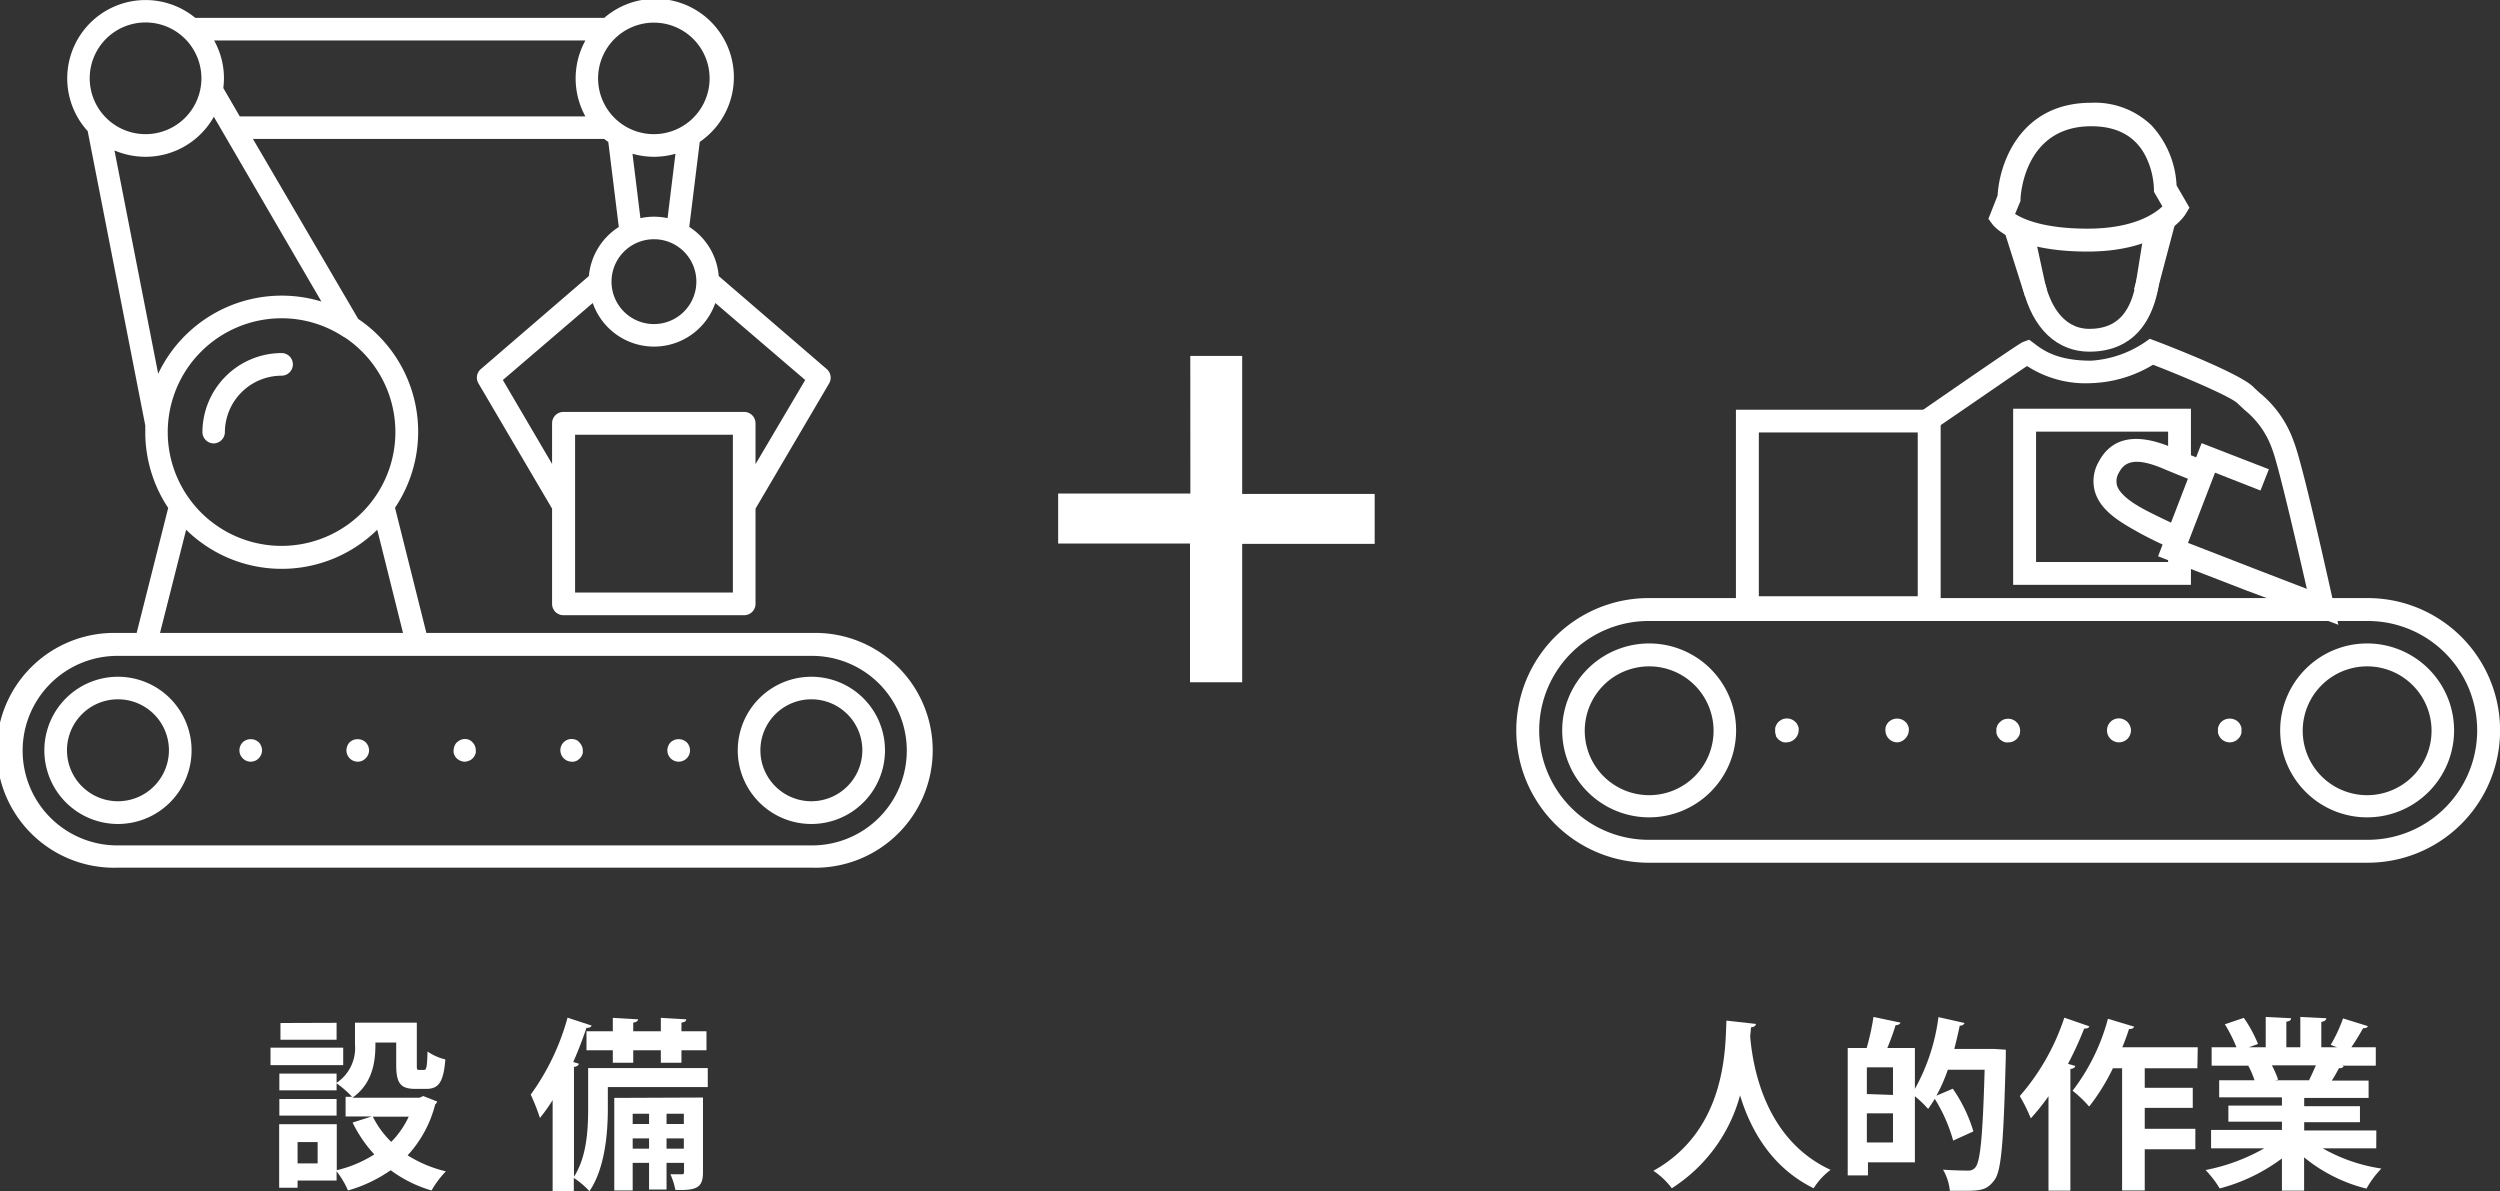 <svg xmlns="http://www.w3.org/2000/svg" viewBox="0 0 271.7 129.46"><rect x="0" y="0" width="271.7" height="129.46" fill="#333333" stroke="none"/><defs><style>.cls-1{fill:#fff;}</style></defs><g id="レイヤー_2" data-name="レイヤー 2"><g id="レイヤー_1-2" data-name="レイヤー 1"><path class="cls-1" d="M37.3,113.86v1.9H29.4v-1.9Zm8.7,5.26,1.52.6a.65.65,0,0,1-.22.3,12.81,12.81,0,0,1-3,5.54,13.63,13.63,0,0,0,4.16,1.74,10.47,10.47,0,0,0-1.56,2.08,14,14,0,0,1-4.44-2.2,15.55,15.55,0,0,1-4.64,2.2,9.37,9.37,0,0,0-1.24-2.08v1H32.34v.78h-2v-6.9h6.26v5a13.34,13.34,0,0,0,4.08-1.72A14.33,14.33,0,0,1,38.32,122l2.06-.66H37.56V119.2h.7a10,10,0,0,0-1.68-1.46v.76H30.36v-1.82h6.22v1a4.53,4.53,0,0,0,2-4.14v-2.4H45.3v4.52c0,.56,0,.62.26.62h.52c.26,0,.34-.26.38-2a5.91,5.91,0,0,0,1.94.86c-.2,2.5-.74,3.2-2.08,3.2H45.14c-1.62,0-2.08-.62-2.08-2.62v-2.42H40.8c0,1.38,0,4.26-2.5,6h7.28Zm-9.42.32v1.8H30.36v-1.8Zm0-8.28V113h-6.1v-1.82Zm-2.06,15.28v-2.32H32.34v2.32Zm6-5.08a10.07,10.07,0,0,0,2,2.74,9.74,9.74,0,0,0,1.9-2.74Z"/><path class="cls-1" d="M76.92,116.08v2.06H66.06v2.38c0,2.64-.32,6.48-2,8.94a8.52,8.52,0,0,0-1.7-1.44v1.42H60.06v-9.88a18.5,18.5,0,0,1-1.38,1.94,22.26,22.26,0,0,0-1-2.54,25.82,25.82,0,0,0,4-8.36l2.62.86c-.08.18-.26.26-.56.24-.42,1.24-.9,2.5-1.44,3.72l.6.18c0,.18-.2.3-.52.36v11.92c1.4-2.14,1.54-5.18,1.54-7.4v-4.4Zm-13.18-4H66.6v-1.46l2.74.16c0,.18-.16.3-.52.36v.94h3v-1.46l2.76.16c0,.2-.16.3-.52.36v.94h2.72v2.06H74.06v1.36H71.82v-1.36h-3v1.36H66.6v-1.36H63.74Zm12.66,7.2v8.12c0,1.66-.66,2-3,1.92a7.63,7.63,0,0,0-.54-1.7c.54,0,1.06,0,1.24,0s.24-.06.24-.24v-1H72.44v2.9h-1.9v-2.9H68.76v3h-2V119.32Zm-5.86,1.76H68.76v1.12h1.78Zm-1.78,3.8h1.78v-1.12H68.76Zm5.56-3.8H72.44v1.12h1.88Zm-1.88,3.8h1.88v-1.12H72.44Z"/><path class="cls-1" d="M190.83,111.28c0,.2-.22.34-.54.38,0,.28-.06.64-.08,1,.28,3.24,1.58,11.18,8.74,14.48a7.25,7.25,0,0,0-1.84,2c-4.58-2.24-6.88-6.38-8-10.1a17.33,17.33,0,0,1-7.42,10.1,8.09,8.09,0,0,0-2-1.9c8.08-4.48,7.8-13.66,7.94-16.32Z"/><path class="cls-1" d="M216.73,114l1.26.08c0,.18,0,.52,0,.76-.24,9.2-.46,12.4-1.24,13.42s-1.34,1.16-3.3,1.16l-1.54,0a5.64,5.64,0,0,0-.74-2.3c1.16.08,2.22.1,2.72.1a.93.93,0,0,0,.8-.36c.54-.62.8-3.5,1-10.6h-4a18.18,18.18,0,0,1-1.24,2.82l1.78-.76a16.37,16.37,0,0,1,2.24,4.64l-2.2,1a17.21,17.21,0,0,0-2-4.54c-.24.4-.48.76-.72,1.1a12,12,0,0,0-1.44-1.38v7.18h-5.1v1.42h-2.2V113.9h2.06a27,27,0,0,0,.74-3.38l2.94.62c-.08.18-.24.26-.54.28a25.13,25.13,0,0,1-.9,2.48h3v4.44a21.57,21.57,0,0,0,2.56-7.8l2.84.64a.49.49,0,0,1-.52.28c-.18.84-.38,1.7-.6,2.54h3.9Zm-11,5V116h-2.84v2.9Zm-2.84,5.16h2.84V121h-2.84Z"/><path class="cls-1" d="M227.07,111.54c-.06.18-.24.26-.56.24a39.09,39.09,0,0,1-1.76,3.84l.78.22c0,.18-.2.3-.52.34V129.4h-2.38V119.14a24,24,0,0,1-1.92,2.4,19.44,19.44,0,0,0-1.2-2.42,24.62,24.62,0,0,0,4.84-8.52Zm11.74,4.56h-5.72v2.12h5.22v2.18h-5.22v2.28h5.5v2.22h-5.5v4.48h-2.46V116.1h-1a22.78,22.78,0,0,1-2.58,4.16,13.39,13.39,0,0,0-1.8-1.72,22.15,22.15,0,0,0,3.84-7.82l2.86.86a.5.5,0,0,1-.56.24c-.22.66-.46,1.34-.74,2h8.2Z"/><path class="cls-1" d="M258.25,124.8h-5.82a18.36,18.36,0,0,0,6.38,2.2,10.12,10.12,0,0,0-1.62,2.18,17.22,17.22,0,0,1-6.78-3.4v3.62H248v-3.5a19.65,19.65,0,0,1-6.76,3.26,11.35,11.35,0,0,0-1.54-2,20.88,20.88,0,0,0,6.38-2.36h-5.78v-2H248v-.9h-5.82v-1.74H248v-.9h-6.82V117.4h3.84a9.18,9.18,0,0,0-.68-1.58l.24,0v0l-4.22,0v-2h2.7a16.28,16.28,0,0,0-1.26-2.5l2.06-.7a14.31,14.31,0,0,1,1.54,2.84l-1,.36h1.84v-3.3l2.76.14c0,.2-.18.34-.52.38v2.78H250v-3.3l2.82.14c0,.22-.2.34-.54.4v2.76H254l-.7-.26a16.31,16.31,0,0,0,1.34-2.88l2.7.84c-.06.16-.24.24-.52.22-.34.62-.82,1.42-1.28,2.08h2.66v2h-3.66l.18.06a.5.5,0,0,1-.52.2,14.38,14.38,0,0,1-.78,1.36h4v1.88h-7v.9h6.06v1.74h-6.06v.9h7.84Zm-7.3-7.4c.22-.46.5-1.06.74-1.62h-4.78a10.89,10.89,0,0,1,.68,1.56l-.34.06v0Z"/><path class="cls-1" d="M129.36,38.68H135v15H149.4v5.43H135V74.15h-5.67V59.07H115V53.64h14.37Z"/><path class="cls-1" d="M257.33,93.76H179.17a14.38,14.38,0,1,1,0-28.76h78.16a14.38,14.38,0,0,1,0,28.76ZM179.17,67.49a11.89,11.89,0,1,0,0,23.78h78.16a11.89,11.89,0,1,0,0-23.78Z"/><path class="cls-1" d="M254.13,67.9l-10-3.73-9.59-3.71,4.73-12.3L246.58,51l-.91,2.31-4.94-1.94L237.79,59l7.26,2.82L250.71,64c-1.14-5-3.11-13.48-3.74-15.1a9.42,9.42,0,0,0-3-4.32l-.8-.75c-.65-.65-5.15-2.63-9.18-4.19a13.77,13.77,0,0,1-6.69,2,11.7,11.7,0,0,1-7-1.86c-1.83,1.22-7,4.81-10.44,7.14l-1.41-2c11-7.61,11.26-7.7,11.45-7.77l.63-.23.54.4c1,.77,2.54,1.88,6.19,1.88a11.81,11.81,0,0,0,5.84-2l.54-.38.62.23c2.15.82,9.26,3.61,10.63,5,.23.23.47.44.71.66A11.89,11.89,0,0,1,249.29,48c1,2.46,4.21,17.09,4.35,17.71Z"/><path class="cls-1" d="M227.08,38.22c-3.52,0-6.15-2.49-7.23-6.84l-1.33-6.11,2.43-.53,1.32,6.07c.45,1.82,1.69,4.93,4.81,4.93,2.76,0,4.34-1.5,5-4.7l1.09-6.79,2.46.39-1.1,6.84C233.39,37.06,229.85,38.22,227.08,38.22Z"/><path class="cls-1" d="M226.87,27.34c-7.92,0-10.13-2.68-10.36-3l-.41-.56,1-2.53c.2-3.61,2.53-10.08,10.16-10.08a8.87,8.87,0,0,1,6.59,2.48,10.34,10.34,0,0,1,2.7,6.5l1.4,2.42-.38.63C237.49,23.38,235,27.34,226.87,27.34ZM219,23.25c.89.57,3.14,1.6,7.87,1.6,4.93,0,7.25-1.57,8.14-2.42l-.92-1.59V20.5A8.68,8.68,0,0,0,233.2,17c-1.1-2.18-3.09-3.28-5.92-3.28-7.31,0-7.68,7.58-7.69,7.9v.22Z"/><path class="cls-1" d="M210.91,67.29H188.66V44.53h22.25ZM191.15,64.8h17.27V47H191.15Z"/><rect class="cls-1" x="218.83" y="24.26" width="2.49" height="7.7" transform="translate(1.82 67.93) rotate(-17.62)"/><rect class="cls-1" x="230.05" y="26.53" width="8.28" height="2.49" transform="translate(147.43 247.07) rotate(-75.18)"/><polygon class="cls-1" points="238.11 63.56 218.79 63.56 218.79 44.42 238.11 44.42 238.11 49.82 235.63 49.82 235.63 46.91 221.28 46.91 221.28 61.08 235.63 61.08 235.63 60.13 238.11 60.13 238.11 63.56"/><path class="cls-1" d="M236.31,59.73c-.1,0-2.36-1-4.13-2s-3.85-2.21-4.48-4.22a4.2,4.2,0,0,1,.38-3.31c1.41-2.68,4.1-3.21,8-1.55,2,.84,3.92,1.56,3.94,1.57l-.86,2.33c-.08,0-2-.75-4.05-1.61-3.31-1.41-4.29-.58-4.82.42a1.78,1.78,0,0,0-.21,1.41c.4,1.27,2.55,2.38,3.25,2.75,1.71.89,4,1.91,4,1.91Z"/><path class="cls-1" d="M179.23,88.83a9.45,9.45,0,1,1,9.45-9.45A9.46,9.46,0,0,1,179.23,88.83Zm0-16.41a7,7,0,1,0,7,7A7,7,0,0,0,179.23,72.42Z"/><path class="cls-1" d="M257.26,88.83a9.45,9.45,0,1,1,9.45-9.45A9.45,9.45,0,0,1,257.26,88.83Zm0-16.41a7,7,0,1,0,7,7A7,7,0,0,0,257.26,72.42Z"/><path class="cls-1" d="M195.27,78.92a1.28,1.28,0,0,0-.11-.2.9.9,0,0,0-.15-.18,1.17,1.17,0,0,0-1.08-.33.9.9,0,0,0-.22.06.72.72,0,0,0-.21.12.84.84,0,0,0-.18.15.9.9,0,0,0-.15.18,1.28,1.28,0,0,0-.11.2,1,1,0,0,0-.06.23.85.85,0,0,0,0,.23.91.91,0,0,0,0,.23.86.86,0,0,0,.06.23,1.28,1.28,0,0,0,.11.2,1.39,1.39,0,0,0,.15.19,1.24,1.24,0,0,0,.18.14.7.7,0,0,0,.21.11.94.94,0,0,0,.22.07,1,1,0,0,0,.24,0,1.2,1.2,0,0,0,.84-.34,1.23,1.23,0,0,0,.35-.85,1.64,1.64,0,0,0,0-.23A2,2,0,0,0,195.27,78.92Z"/><path class="cls-1" d="M194.17,80.68a1,1,0,0,1-.26,0,.8.8,0,0,1-.24-.07.89.89,0,0,1-.23-.13.74.74,0,0,1-.19-.15l-.17-.2C193,80,193,80,193,79.88a2.33,2.33,0,0,1-.07-.25,2,2,0,0,1,0-.25,2.11,2.11,0,0,1,0-.26,1,1,0,0,1,.08-.24,2.26,2.26,0,0,1,.11-.22,1.06,1.06,0,0,1,.17-.2.94.94,0,0,1,.2-.16.78.78,0,0,1,.22-.12.67.67,0,0,1,.24-.07,1.29,1.29,0,0,1,1.17.35,1.06,1.06,0,0,1,.28.42h0a1.35,1.35,0,0,1,.08.24v0a1.64,1.64,0,0,1,0,.23,1.32,1.32,0,0,1-.39.92A1.3,1.3,0,0,1,194.17,80.68Z"/><path class="cls-1" d="M206.21,80.68a1.29,1.29,0,0,1-.93-.39,1.31,1.31,0,0,1-.37-.91,2,2,0,0,1,0-.26,1.91,1.91,0,0,1,.07-.24,2.18,2.18,0,0,1,.12-.22.88.88,0,0,1,.17-.2,1.27,1.27,0,0,1,.91-.36h0a1.29,1.29,0,0,1,.91.36,1,1,0,0,1,.17.2,2.26,2.26,0,0,1,.11.22,1.35,1.35,0,0,1,.08.24v0a1.64,1.64,0,0,1,0,.23,1.3,1.3,0,0,1-.39.92A1.28,1.28,0,0,1,206.21,80.68Z"/><path class="cls-1" d="M219.35,78.92a1.28,1.28,0,0,0-.11-.2.9.9,0,0,0-.15-.18,1.17,1.17,0,0,0-1.08-.33.9.9,0,0,0-.22.06,1.13,1.13,0,0,0-.21.12,1.19,1.19,0,0,0-.18.15.62.62,0,0,0-.14.18.82.82,0,0,0-.12.2,1,1,0,0,0-.06.23.85.85,0,0,0,0,.23.91.91,0,0,0,0,.23.86.86,0,0,0,.06.23.82.82,0,0,0,.12.2.62.62,0,0,0,.14.18,1.19,1.19,0,0,0,.18.15,1.06,1.06,0,0,0,.21.11.94.94,0,0,0,.22.07,1,1,0,0,0,.24,0,1.16,1.16,0,0,0,.84-.35.9.9,0,0,0,.15-.18,1.28,1.28,0,0,0,.11-.2,2,2,0,0,0,.07-.23.9.9,0,0,0,0-.23.86.86,0,0,0,0-.23A2,2,0,0,0,219.35,78.92Z"/><path class="cls-1" d="M218.25,80.68a1,1,0,0,1-.26,0,.8.8,0,0,1-.24-.07,1.26,1.26,0,0,1-.23-.13.7.7,0,0,1-.19-.16.77.77,0,0,1-.16-.19.94.94,0,0,1-.12-.22,1.21,1.21,0,0,1-.08-.25,1.81,1.81,0,0,1,0-.25,2,2,0,0,1,0-.26,1.68,1.68,0,0,1,.08-.24.84.84,0,0,1,.12-.23,1.79,1.79,0,0,1,.36-.35.94.94,0,0,1,.22-.12.67.67,0,0,1,.24-.07,1.29,1.29,0,0,1,1.17.35,1.4,1.4,0,0,1,.17.2l.12.22h0a1.68,1.68,0,0,1,.07.24,1.14,1.14,0,0,1,0,.52c0,.07,0,.15-.07.24a1.55,1.55,0,0,1-.12.22,1.3,1.3,0,0,1-.17.2A1.28,1.28,0,0,1,218.25,80.68Z"/><path class="cls-1" d="M231,78.39a.88.88,0,0,0-.21-.12.79.79,0,0,0-.22-.06,1.17,1.17,0,0,0-1.08.33,1.21,1.21,0,0,0-.35.84,1.18,1.18,0,0,0,1.2,1.19,1.2,1.2,0,0,0,.84-.34,1.23,1.23,0,0,0,.35-.85,1.21,1.21,0,0,0-.35-.84A.65.65,0,0,0,231,78.39Z"/><path class="cls-1" d="M230.29,80.68a1.32,1.32,0,0,1-.92-.38,1.29,1.29,0,0,1-.38-.92,1.29,1.29,0,0,1,1.55-1.28,1.13,1.13,0,0,1,.24.08l.23.12a.82.82,0,0,1,.2.17,1.3,1.3,0,0,1,.38.91,1.36,1.36,0,0,1-.38.92A1.34,1.34,0,0,1,230.29,80.68Z"/><path class="cls-1" d="M243.43,78.92a1.28,1.28,0,0,0-.11-.2.65.65,0,0,0-.15-.18,1.23,1.23,0,0,0-1.69,0,.86.86,0,0,0-.14.18.82.82,0,0,0-.12.2,1,1,0,0,0-.06.23.85.85,0,0,0,0,.23.91.91,0,0,0,0,.23.86.86,0,0,0,.06.23.82.82,0,0,0,.12.2.86.86,0,0,0,.14.18,1.19,1.19,0,0,0,.85.35,1.15,1.15,0,0,0,.84-.35.65.65,0,0,0,.15-.18,1.28,1.28,0,0,0,.11-.2,1.55,1.55,0,0,0,.07-.23.9.9,0,0,0,0-.23.86.86,0,0,0,0-.23A2,2,0,0,0,243.43,78.92Z"/><path class="cls-1" d="M242.33,80.68a1.3,1.3,0,0,1-.92-.38,1,1,0,0,1-.16-.2.94.94,0,0,1-.12-.22,1.21,1.21,0,0,1-.08-.25,1.81,1.81,0,0,1,0-.25,2,2,0,0,1,0-.26,1.68,1.68,0,0,1,.08-.24,2.42,2.42,0,0,1,.12-.23,1.35,1.35,0,0,1,.16-.19,1.29,1.29,0,0,1,.92-.36h0a1.31,1.31,0,0,1,.92.36,1.16,1.16,0,0,1,.16.2l.12.22a2.17,2.17,0,0,1,.07.24,1,1,0,0,1,0,.26,1,1,0,0,1,0,.25,1.49,1.49,0,0,1-.07.25,1.55,1.55,0,0,1-.12.22,1.12,1.12,0,0,1-.17.2A1.28,1.28,0,0,1,242.33,80.68Z"/><path class="cls-1" d="M88.25,68.79H46.34L42.93,55.18a14.8,14.8,0,0,0-4-20.52L27.49,15.1H65.67c.14.12.29.22.44.33l1.14,9.24A7.07,7.07,0,0,0,64,30L52.26,40.11A1.22,1.22,0,0,0,52,41.67l8,13.61V65.63a1.23,1.23,0,0,0,1.23,1.23H80.88a1.23,1.23,0,0,0,1.23-1.23V55.28l8-13.61a1.24,1.24,0,0,0-.26-1.56L78.11,30a7,7,0,0,0-3.2-5.34l1.14-9.24A8.52,8.52,0,1,0,65.67,1.94H21.22A8.51,8.51,0,0,0,9.53,14.25l6.26,32c0,.24,0,.48,0,.73a14.81,14.81,0,0,0,2.49,8.22L14.85,68.79H12.76a12.76,12.76,0,1,0,0,25.51H88.25a12.76,12.76,0,1,0,0-25.51Zm-8.6-4.39H62.5V47.25H79.65ZM77.74,32.93l9.77,8.37-5.4,9.14V46a1.23,1.23,0,0,0-1.23-1.23H61.27A1.23,1.23,0,0,0,60,46v4.42L54.65,41.3l9.77-8.37a7.05,7.05,0,0,0,13.32,0ZM75.68,30.6A4.61,4.61,0,1,1,71.08,26,4.6,4.6,0,0,1,75.68,30.6ZM68.74,16.71a8.65,8.65,0,0,0,2.34.33,8.52,8.52,0,0,0,2.33-.33l-.86,7a7.12,7.12,0,0,0-1.47-.16,7.21,7.21,0,0,0-1.48.16ZM71.08,2.46A6.06,6.06,0,1,1,65,8.52,6.07,6.07,0,0,1,71.08,2.46ZM63.62,4.4a8.56,8.56,0,0,0,0,8.25H26.06L24.27,9.57a9.1,9.1,0,0,0,.07-1.05A8.45,8.45,0,0,0,23.27,4.4ZM9.75,8.52a6.07,6.07,0,1,1,6.06,6.06A6.07,6.07,0,0,1,9.75,8.52Zm2.69,7.83a8.64,8.64,0,0,0,3.37.69,8.51,8.51,0,0,0,7.43-4.35L34.93,32.77a14.86,14.86,0,0,0-17.74,7.85ZM18.23,47A12.38,12.38,0,0,1,30.6,34.59a12.23,12.23,0,0,1,6.62,1.94,1.28,1.28,0,0,0,.28.16A12.37,12.37,0,1,1,18.23,47Zm2,10.57a14.81,14.81,0,0,0,20.77,0L43.8,68.79H17.39Zm68,34.31H12.76a10.3,10.3,0,0,1,0-20.6H88.25a10.3,10.3,0,0,1,0,20.6Z"/><path class="cls-1" d="M12.82,73.55a8,8,0,1,0,8,8A8,8,0,0,0,12.82,73.55Zm0,13.53a5.54,5.54,0,1,1,5.54-5.54A5.55,5.55,0,0,1,12.82,87.08Z"/><path class="cls-1" d="M88.18,73.55a8,8,0,1,0,8,8A8,8,0,0,0,88.18,73.55Zm0,13.53a5.54,5.54,0,1,1,5.54-5.54A5.55,5.55,0,0,1,88.18,87.08Z"/><path class="cls-1" d="M26.38,80.67a1.27,1.27,0,0,0-.36.88,1.22,1.22,0,0,0,.36.86,1.18,1.18,0,0,0,.87.37,1.21,1.21,0,0,0,.87-.37,1.26,1.26,0,0,0,.36-.86,1.31,1.31,0,0,0-.36-.88A1.29,1.29,0,0,0,26.38,80.67Z"/><path class="cls-1" d="M38,80.67a1.3,1.3,0,0,0-.35.88,1.25,1.25,0,0,0,.35.86,1.23,1.23,0,0,0,.88.37,1.17,1.17,0,0,0,.86-.37,1.23,1.23,0,0,0,.37-.86,1.28,1.28,0,0,0-.37-.88A1.29,1.29,0,0,0,38,80.67Z"/><path class="cls-1" d="M51.19,80.52,51,80.41a.88.88,0,0,0-.23-.07,1.29,1.29,0,0,0-.48,0,.88.88,0,0,0-.23.07l-.21.11-.19.15a1.27,1.27,0,0,0-.36.88,1,1,0,0,0,0,.24.81.81,0,0,0,.07.22.91.91,0,0,0,.11.22.9.9,0,0,0,.15.18l.19.16.21.11.23.07a1,1,0,0,0,.48,0l.23-.07.22-.11a1.37,1.37,0,0,0,.18-.16.65.65,0,0,0,.15-.18.94.94,0,0,0,.12-.22,1.42,1.42,0,0,0,.07-.22,1.94,1.94,0,0,0,0-.24,1.27,1.27,0,0,0-.36-.88Z"/><path class="cls-1" d="M62.81,80.52a1,1,0,0,0-.21-.11,1,1,0,0,0-.23-.07,1.22,1.22,0,0,0-1.47,1.21,1.25,1.25,0,0,0,1.23,1.23,1,1,0,0,0,.24,0l.23-.07a1,1,0,0,0,.21-.11l.19-.16a.65.65,0,0,0,.15-.18,1.55,1.55,0,0,0,.12-.22,1.42,1.42,0,0,0,.07-.22,1.94,1.94,0,0,0,0-.24,1.27,1.27,0,0,0-.36-.88Z"/><path class="cls-1" d="M72.89,80.67a1.27,1.27,0,0,0-.36.88,1.23,1.23,0,0,0,2.46,0,1.27,1.27,0,0,0-.36-.88A1.29,1.29,0,0,0,72.89,80.67Z"/><path class="cls-1" d="M23.21,48.19A1.24,1.24,0,0,0,24.44,47a6.17,6.17,0,0,1,6.16-6.17,1.23,1.23,0,0,0,0-2.46A8.63,8.63,0,0,0,22,47,1.24,1.24,0,0,0,23.21,48.19Z"/></g></g></svg>